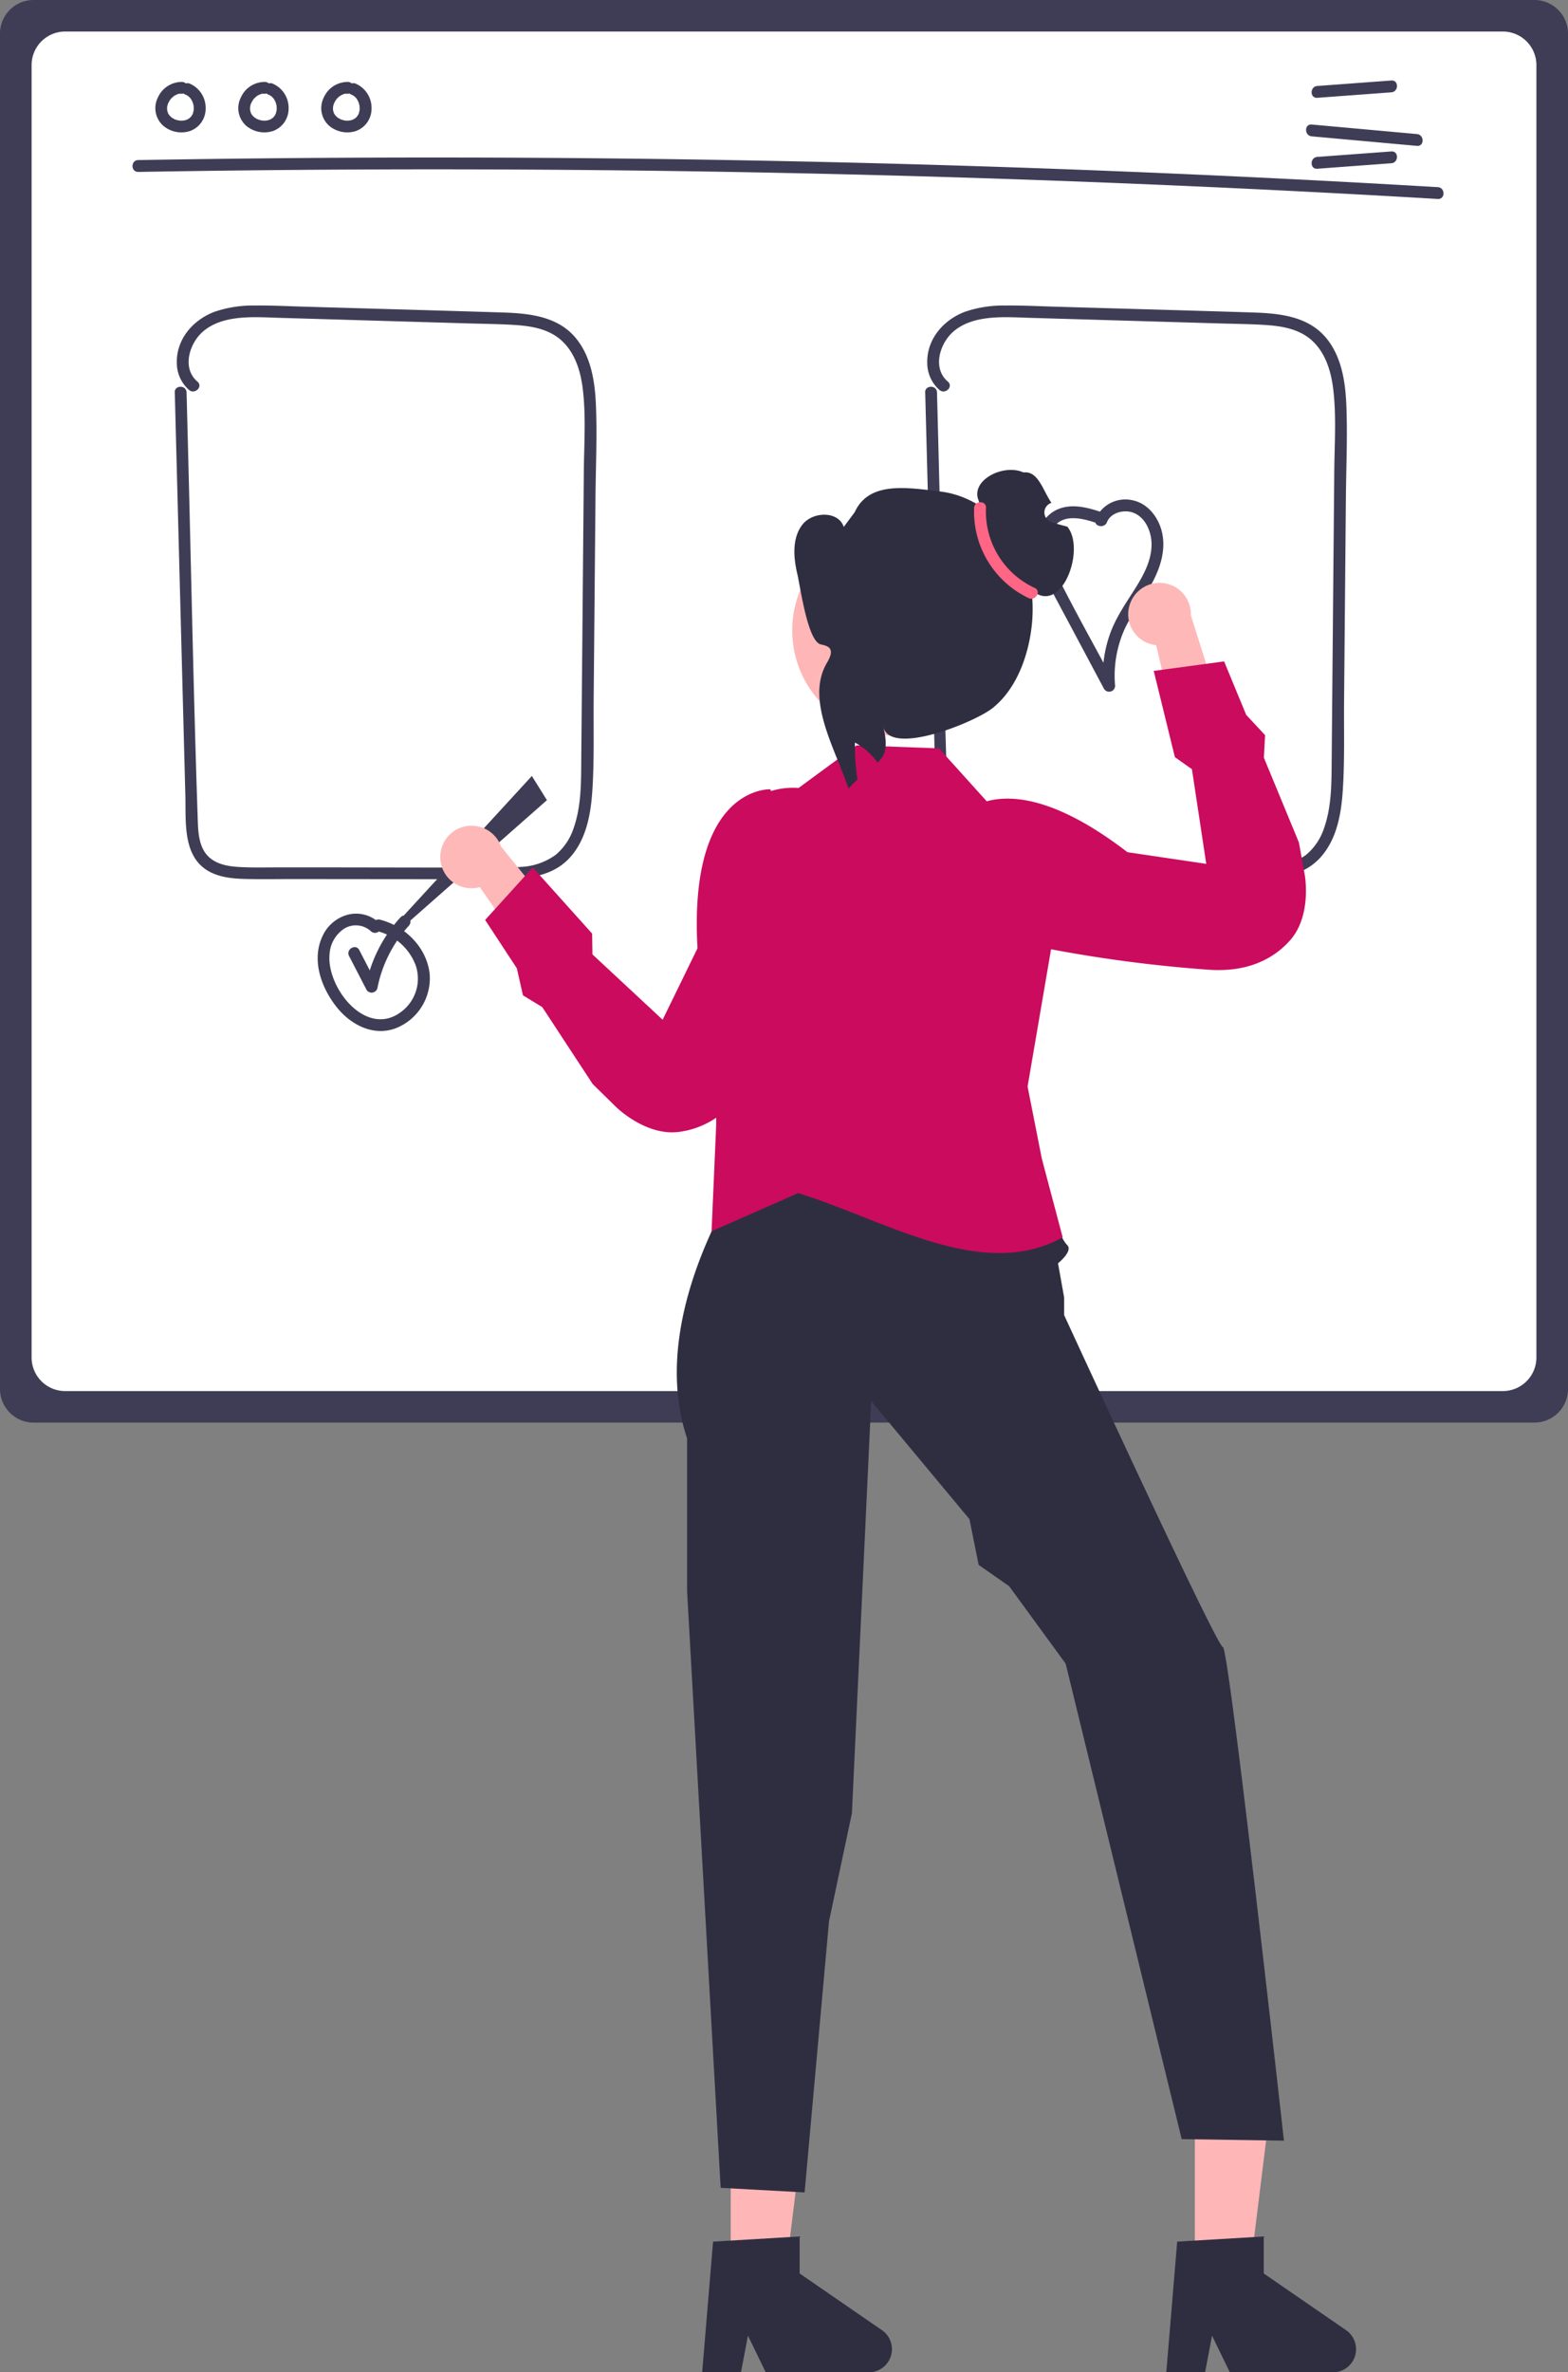 <?xml version="1.0" encoding="UTF-8"?> <svg xmlns="http://www.w3.org/2000/svg" width="164" height="248" fill="none"><rect width="100%" height="100%" fill="#808080" stroke="none"/><path d="M160.489 148.718H3.511A3.512 3.512 0 0 1 0 145.216V3.502A3.509 3.509 0 0 1 3.511 0H160.49A3.511 3.511 0 0 1 164 3.502v141.714c0 1.932-1.574 3.497-3.511 3.502z" fill="#3F3D56"></path><path d="M157.184 145.422H6.816a3.512 3.512 0 0 1-3.511-3.502V6.797a3.511 3.511 0 0 1 3.511-3.501h150.368a3.511 3.511 0 0 1 3.511 3.501V141.92a3.512 3.512 0 0 1-3.511 3.502z" fill="#fff"></path><path d="M14.454 17.974a1781.4 1781.4 0 0 1 135.93 2.826c.797.045.793-1.19 0-1.236a1782.147 1782.147 0 0 0-135.926-2.83c-.797.012-.797 1.248 0 1.236l-.004.004zM137.78 10.225l7.738-.573c.789-.057.797-1.293 0-1.236l-7.738.573c-.789.058-.797 1.293 0 1.236zM137.78 17.64l7.738-.573c.789-.057.797-1.293 0-1.235l-7.738.572c-.789.058-.797 1.294 0 1.236zM137.198 14.254l11.001.997c.793.07.789-1.166 0-1.236l-11.001-.997c-.793-.07-.789 1.166 0 1.236zM19.035 8.565a2.735 2.735 0 0 0-2.532 1.652 2.462 2.462 0 0 0 .566 2.925c.768.65 1.818.865 2.78.564a2.473 2.473 0 0 0 1.66-2.323 2.759 2.759 0 0 0-1.726-2.666.624.624 0 0 0-.764.433.634.634 0 0 0 .434.762c.107.041-.1-.054 0 0 .04.02.082.041.123.066.034.02.067.04.104.066.115.074-.058-.054.016.012.066.058.128.115.186.181.02.025.108.09.041.046-.05-.038-.02-.03 0 0 .017.02.03.045.046.065.05.075.09.149.132.227l.025.054c.016.033.041.04 0 0-.037-.042-.013-.037 0 0 .008.024.02.049.029.078.029.082.053.169.074.255l.025.12c.029.14 0-.087 0 .016.004.087.012.177.012.264 0 .041 0 .082-.004.12 0 .02 0 .04-.004.061-.008.099-.008-.037.008-.045a1.348 1.348 0 0 0-.057.255l-.038.116c-.041.131.042-.075-.004.016a1.775 1.775 0 0 1-.128.227c-.02.028-.095.098-.033.053.066-.053-.037.037-.058.062l-.087.086a.702.702 0 0 1-.061.054s.103-.07.045-.033c-.074.045-.145.099-.219.136-.008.004-.107.05-.107.054-.004-.017.128-.046.037-.017-.02.004-.037.013-.058.02-.083.03-.165.05-.252.067a.131.131 0 0 0-.058.012c-.066.017.062-.008.066-.008-.045 0-.095 0-.14.012a2.843 2.843 0 0 1-.265 0c-.02 0-.04 0-.061-.004-.046 0-.083-.037-.021 0 .05.029.045.008 0 0-.02 0-.041-.008-.062-.012a2.593 2.593 0 0 1-.256-.062c-.046-.012-.091-.029-.137-.046-.02-.004-.037-.012-.057-.02 0-.004.115.054.053.02-.078-.04-.157-.078-.231-.123a2.02 2.02 0 0 1-.12-.078c-.016-.013-.033-.02-.05-.037 0-.005.096.082.046.037-.062-.062-.132-.116-.19-.178-.012-.016-.025-.028-.041-.045l-.013-.016c-.033-.041-.033-.041 0 0 .033.008.033.045 0 0-.012-.017-.024-.033-.033-.05a1.23 1.23 0 0 1-.128-.226s.054.148.017.033a.304.304 0 0 1-.02-.066l-.038-.132c-.013-.045-.017-.087-.029-.132-.017-.074.012.058.008.054-.008-.009-.004-.074-.008-.087-.004-.099.004-.19.008-.288 0-.074-.004.057-.008.053 0-.02.004-.045.012-.066.013-.049.021-.103.038-.152.016-.058.033-.115.053-.169l.025-.062c.025-.078-.05.095-.008.025.058-.095.103-.202.165-.297.016-.02.103-.148.058-.086-.05.062.05-.058.066-.078.074-.083.165-.153.244-.235.045-.05-.033.024-.038.029.025-.017.05-.038.075-.054.041-.029.087-.058.132-.082.05-.03.107-.054.157-.083.058-.037-.045.017-.045.017a.49.49 0 0 1 .082-.033c.05-.017.256-.107.302-.078 0 0-.157.012-.033.004.029 0 .057-.004.09-.004h.182a.62.62 0 0 0 .62-.618.634.634 0 0 0-.62-.618zM27.71 8.565a2.735 2.735 0 0 0-2.532 1.652 2.462 2.462 0 0 0 .566 2.925c.769.65 1.818.865 2.78.564a2.473 2.473 0 0 0 1.661-2.323 2.759 2.759 0 0 0-1.727-2.666.624.624 0 0 0-.764.433.634.634 0 0 0 .434.762c.107.041-.1-.054 0 0 .041.02.082.041.124.066.033.02.066.04.103.066.116.074-.058-.054.017.012.066.058.128.115.186.181.02.025.107.09.04.046-.049-.038-.02-.03 0 0 .017.02.03.045.046.065.05.075.091.149.132.227.009.017.017.037.025.054.017.033.042.04 0 0-.037-.042-.012-.037 0 0 .009.024.02.049.03.078.028.082.053.169.073.255l.025.12c.03.14 0-.087 0 .016.004.087.013.177.013.264 0 .041 0 .082-.005.12 0 .02 0 .04-.004.061-.008.099-.008-.037.009-.045a1.34 1.34 0 0 0-.058.255c-.013.037-.025.074-.037.116-.042.131.041-.075-.005.016a1.775 1.775 0 0 1-.127.227c-.021.028-.096.098-.034.053.066-.053-.037.037-.057.062l-.087.086a.702.702 0 0 1-.062.054s.103-.07.045-.033c-.074.045-.144.099-.219.136-.008.004-.107.05-.107.054-.004-.017.128-.046.037-.017-.02.004-.037.013-.058.02-.082.03-.165.05-.252.067a.131.131 0 0 0-.058.012c-.066.017.062-.008.067-.008-.046 0-.095 0-.14.012a2.843 2.843 0 0 1-.265 0c-.02 0-.042 0-.062-.004-.046 0-.083-.037-.02 0 .049.029.045.008 0 0-.021 0-.042-.008-.063-.012a2.591 2.591 0 0 1-.392-.107c-.02-.005-.037-.013-.058-.021 0-.004.116.054.054.02-.079-.04-.157-.078-.232-.123a2.02 2.02 0 0 1-.12-.078c-.016-.013-.033-.02-.05-.037 0-.005.096.082.046.037-.062-.062-.132-.116-.19-.178-.012-.016-.024-.028-.041-.045l-.012-.016c-.034-.041-.034-.041 0 0 .033.008.033.045 0 0-.013-.017-.025-.033-.034-.05a1.23 1.23 0 0 1-.127-.226s.053.148.016.033a.31.31 0 0 1-.02-.066l-.038-.132c-.012-.045-.016-.087-.029-.132-.016-.074.013.058.009.054-.009-.009-.005-.074-.009-.087-.004-.099.004-.19.009-.288 0-.074-.005.057-.009.053 0-.02.004-.045.013-.066.012-.049.02-.103.037-.152.016-.058.033-.115.053-.169l.025-.062c.025-.078-.05.095-.008.025.058-.095.103-.202.165-.297.017-.02.104-.148.058-.086-.05.062.05-.058.066-.078.075-.083.165-.153.244-.235.045-.05-.033.024-.037.029.025-.017.05-.038.074-.054.041-.029.087-.058.132-.082.05-.03.108-.054.157-.083.058-.037-.045.017-.045.017a.495.495 0 0 1 .082-.033c.05-.017.257-.107.302-.078 0 0-.157.012-.033.004.029 0 .058-.004.09-.004h.183a.62.62 0 0 0 .62-.618.634.634 0 0 0-.62-.618zM36.386 8.565a2.735 2.735 0 0 0-2.532 1.652 2.462 2.462 0 0 0 .566 2.925c.768.65 1.817.865 2.78.564a2.473 2.473 0 0 0 1.66-2.323 2.76 2.76 0 0 0-1.726-2.666.624.624 0 0 0-.765.433.634.634 0 0 0 .434.762c.108.041-.099-.054 0 0 .041.02.083.041.124.066.033.02.066.04.103.066.116.074-.058-.054.017.012.066.058.128.115.186.181.02.025.107.09.041.046-.05-.038-.02-.03 0 0 .017.02.029.045.045.065.05.075.091.149.133.227.008.017.016.037.025.054.016.033.04.04 0 0-.038-.042-.013-.037 0 0 .008.024.02.049.028.078.03.082.054.169.075.255l.025.12c.029.14 0-.087 0 .016.004.087.012.177.012.264 0 .041 0 .082-.004.12 0 .02 0 .04-.004.061-.009.099-.009-.037.008-.045a1.34 1.34 0 0 0-.058.255c-.012.037-.025.074-.037.116-.041.131.041-.075-.004.016a1.775 1.775 0 0 1-.128.227c-.02.028-.095.098-.033.053.066-.053-.038.037-.058.062l-.087.086a.702.702 0 0 1-.062.054s.103-.07.046-.033c-.075.045-.145.099-.22.136-.008.004-.107.05-.107.054-.004-.017.128-.046.037-.017-.02.004-.037.013-.057.02-.083.03-.166.05-.252.067a.131.131 0 0 0-.058.012c-.066.017.062-.008.066-.008-.046 0-.095 0-.14.012a2.843 2.843 0 0 1-.265 0c-.02 0-.041 0-.062-.004-.045 0-.083-.037-.02 0 .049.029.045.008 0 0-.021 0-.042-.008-.063-.012a2.591 2.591 0 0 1-.392-.107c-.02-.005-.037-.013-.058-.021 0-.004.116.054.054.02-.079-.04-.157-.078-.231-.123a1.988 1.988 0 0 1-.12-.078c-.017-.013-.033-.02-.05-.037 0-.005.095.082.046.037-.062-.062-.133-.116-.19-.178-.013-.016-.025-.028-.042-.045l-.012-.016c-.033-.041-.033-.041 0 0 .033.008.033.045 0 0-.013-.017-.025-.033-.033-.05a1.23 1.23 0 0 1-.128-.226s.053.148.016.033a.31.31 0 0 1-.02-.066l-.038-.132c-.012-.045-.016-.087-.029-.132-.016-.074.013.058.009.054-.009-.009-.004-.074-.009-.087-.004-.099.005-.19.009-.288 0-.074-.009.057-.009.053 0-.02.005-.045.013-.066.012-.049.02-.103.037-.152.017-.058.033-.115.054-.169l.025-.062c.024-.078-.05.095-.009.025.058-.095.104-.202.166-.297.016-.02.103-.148.057-.086-.05.062.05-.058.066-.078.075-.083.166-.153.244-.235.046-.05-.033.024-.037.029.025-.017.05-.038.074-.054.042-.029.087-.058.133-.082.05-.03.107-.054.157-.083.057-.037-.046.017-.046.017a.492.492 0 0 1 .083-.033c.05-.017.256-.107.301-.078 0 0-.157.012-.033.004.03 0 .058-.004.091-.004h.182a.62.62 0 0 0 .62-.618.634.634 0 0 0-.62-.618zM18.28 41.019l.553 21.092.554 21.093c.07 2.66-.306 6.29 2.4 7.852 1.128.65 2.479.79 3.76.828 1.697.045 3.403.012 5.1.012l21.172.02c2.78 0 5.837-.078 7.828-2.31 1.665-1.867 2.136-4.45 2.301-6.864.22-3.184.116-6.406.145-9.599l.095-10.6.095-10.599c.029-3.222.182-6.468.041-9.685-.107-2.455-.524-5.08-2.177-7.008-1.88-2.2-4.854-2.496-7.568-2.583-7.014-.222-14.033-.411-21.047-.617-1.615-.05-3.235-.132-4.846-.112a12.502 12.502 0 0 0-4.23.647c-2.268.849-4.04 2.88-3.961 5.397a3.755 3.755 0 0 0 1.28 2.785c.607.51 1.487-.359.876-.874-1.652-1.396-.851-4.008.59-5.244 2.095-1.792 5.38-1.504 7.932-1.425l19.874.585c1.541.045 3.086.061 4.627.152 1.376.082 2.81.26 4.04.919 2.128 1.14 2.958 3.48 3.235 5.746.35 2.851.14 5.789.115 8.652l-.09 10.084-.178 19.968c-.02 2.43.016 4.935-.806 7.259a6.11 6.11 0 0 1-1.863 2.768 6.716 6.716 0 0 1-3.73 1.273c-1.508.12-3.032.062-4.544.062h-5.164l-9.914-.016H29.61c-1.508-.009-3.028.045-4.536-.038-1.156-.061-2.445-.263-3.3-1.12-.955-.96-1.046-2.447-1.087-3.72-.454-13.273-.698-26.56-1.045-39.833l-.128-4.939c-.02-.795-1.26-.795-1.24 0l.005-.008zM96.768 41.019l.554 21.092.553 21.093c.07 2.66-.305 6.29 2.4 7.852 1.128.65 2.479.79 3.759.828 1.698.045 3.404.012 5.102.012l21.172.02c2.78 0 5.837-.078 7.828-2.31 1.665-1.867 2.135-4.45 2.301-6.864.219-3.184.115-6.406.144-9.599l.095-10.6.095-10.599c.029-3.222.182-6.468.042-9.685-.108-2.455-.525-5.08-2.177-7.008-1.88-2.2-4.854-2.496-7.568-2.583-7.015-.222-14.033-.411-21.048-.617-1.615-.05-3.234-.132-4.845-.112a12.509 12.509 0 0 0-4.231.647c-2.267.849-4.04 2.88-3.961 5.397a3.755 3.755 0 0 0 1.28 2.785c.608.51 1.488-.359.876-.874-1.652-1.396-.85-4.008.591-5.244 2.094-1.792 5.379-1.504 7.931-1.425l19.875.585c1.54.045 3.085.061 4.626.152 1.376.082 2.809.26 4.04.919 2.128 1.14 2.958 3.48 3.235 5.746.351 2.851.14 5.789.116 8.652l-.091 10.084-.178 19.968c-.021 2.43.017 4.935-.805 7.259a6.12 6.12 0 0 1-1.863 2.768 6.719 6.719 0 0 1-3.731 1.273c-1.508.12-3.032.062-4.544.062h-5.164l-9.914-.016h-5.164c-1.507-.009-3.028.045-4.535-.038-1.157-.061-2.446-.263-3.301-1.12-.954-.96-1.045-2.447-1.087-3.72-.454-13.273-.698-26.56-1.045-39.833l-.128-4.939c-.02-.795-1.26-.795-1.24 0l.005-.008zM39.674 96.49a3.505 3.505 0 0 0-3.322-.862 4.046 4.046 0 0 0-2.627 2.25c-1.169 2.488-.124 5.384 1.496 7.415 1.503 1.887 3.945 3.131 6.324 2.138a5.618 5.618 0 0 0 3.396-5.615c-.302-2.76-2.549-4.997-5.193-5.673-.772-.198-1.103.993-.33 1.19a5.79 5.79 0 0 1 4.06 3.581 4.324 4.324 0 0 1-1.5 4.849c-3.692 2.826-7.914-2.579-7.5-6.118a3.423 3.423 0 0 1 1.56-2.587c.885-.52 2.004-.4 2.756.296a.621.621 0 0 0 .876-.028.616.616 0 0 0 0-.845l.004.008z" fill="#3F3D56"></path><path d="M115.382 53.6c-1.446-.494-3.123-.989-4.622-.408-1.413.548-2.19 1.891-2.343 3.35-.169 1.627.521 3.176 1.256 4.585.884 1.693 1.797 3.37 2.694 5.059l3.106 5.829a.625.625 0 0 0 1.157-.313 11.915 11.915 0 0 1 .905-5.727c.793-1.825 2.094-3.365 3.015-5.12.851-1.615 1.417-3.469.967-5.29-.364-1.475-1.438-2.904-2.987-3.25a3.39 3.39 0 0 0-3.945 1.944c-.293.742.905 1.063 1.194.33.413-1.042 1.855-1.364 2.817-.964 1.252.519 1.847 2.014 1.847 3.283 0 1.734-.893 3.32-1.797 4.746-.913 1.438-1.876 2.83-2.483 4.437a12.92 12.92 0 0 0-.772 5.615l1.156-.313c-2.016-3.786-4.143-7.531-6.048-11.374-.731-1.48-1.392-3.473-.268-4.944 1.153-1.512 3.346-.783 4.825-.276.756.26 1.082-.935.33-1.19l-.004-.009zM36.51 99.942l1.825 3.53a.626.626 0 0 0 1.132-.144 13.58 13.58 0 0 1 3.293-6.55c.537-.585-.339-1.463-.876-.874a14.781 14.781 0 0 0-3.61 7.098l1.131-.148-1.825-3.53c-.368-.709-1.434-.083-1.07.622v-.004z" fill="#3F3D56"></path><path d="M57.206 83.648 42.789 96.35a.43.43 0 0 1-.6-.037.421.421 0 0 1 .005-.564l13.434-14.629 1.578 2.53z" fill="#3F3D56"></path><path d="M76.427 238.208h5.668l2.698-21.797h-8.366v21.797z" fill="#FFB6B6"></path><path d="M73.436 248h4.065l.727-3.827 1.86 3.827h10.777a2.421 2.421 0 0 0 2.425-2.414c0-.795-.392-1.537-1.045-1.99l-8.61-5.928V233.8l-9.054.539L73.44 248h-.005z" fill="#2F2E41"></path><path d="M124.971 238.208h5.667l2.698-21.797h-8.365v21.797z" fill="#FFB6B6"></path><path d="M121.979 248h4.065l.727-3.827L128.63 248h10.778a2.421 2.421 0 0 0 2.425-2.414c0-.795-.392-1.537-1.045-1.99l-8.609-5.928V233.8l-9.055.539-1.14 13.661h-.005zM108.591 122.661l-28.743-3.184s-12.773 16.56-7.986 30.893v15.959l3.512 62.387 8.782.478 2.553-28.343 2.396-11.304 2.016-43.075 10.278 12.343.958 4.778 3.194 2.229 5.907 8.095 12.137 49.707 10.695.161s-5.746-51.594-6.382-51.594c-.637 0-16.607-34.712-16.607-34.712v-1.837l-.64-3.576s1.598-1.273.958-1.911c-.64-.639-1.276-2.546-1.276-2.546l-1.756-4.936.004-.012z" fill="#2F2E41"></path><path d="m98.21 78.235 5.75 6.37 7.986 2.867-4.47 26.114 1.483 7.51 2.189 8.255c-8.435 4.656-18.457-1.771-27.665-4.626l-9.06 3.992.48-10.987.244-27.684c.037-4.284 3.552-7.728 7.849-7.691a7.6 7.6 0 0 1 .528.02l6.069-4.457 8.621.317h-.004z" fill="#CB0B5E"></path><path d="M46.065 89.918a3.256 3.256 0 0 0 3.552 2.925c.19-.016.38-.053.566-.103l6.59 9.484 2.238-5.566-6.601-8.153a3.279 3.279 0 0 0-4.177-1.998 3.26 3.26 0 0 0-2.168 3.411z" fill="#FFB8B8"></path><path d="M80.57 82.511s-8.58-.379-7.617 16.623l-3.648 7.469-7.34-6.83-.033-2.175-6.21-6.917-4.981 5.491 3.317 5.055.64 2.826 2.02 1.232 5.271 8.037 2.438 2.393s3.094 3.074 6.589 2.612a8.908 8.908 0 0 0 2.693-.791c1.665-.791 3.309-2.208 4.689-4.605a144.003 144.003 0 0 0 7.778-15.334L80.57 82.516v-.005z" fill="#CB0B5E"></path><path d="M118.126 63.318a3.244 3.244 0 0 0 2.796 4.124l2.661 11.23 4.126-4.363-3.156-9.994a3.264 3.264 0 0 0-3.152-3.378 3.275 3.275 0 0 0-3.271 2.385l-.004-.004z" fill="#FFB8B8"></path><path d="M99.867 85.96s4.536-7.271 18.056 3.13l8.242 1.22-1.5-9.9-1.78-1.256-2.215-9.018 7.362-.993 2.309 5.587 1.975 2.121-.124 2.357 3.668 8.877.603 3.358s.793 4.28-1.566 6.896a8.873 8.873 0 0 1-2.177 1.767c-1.594.923-3.693 1.475-6.46 1.257a144.318 144.318 0 0 1-17.078-2.27l-9.307-13.138-.008.005z" fill="#CB0B5E"></path><path d="M93.922 76.933c6.11 0 11.063-4.939 11.063-11.032S100.032 54.87 93.922 54.87 82.86 59.809 82.86 65.901c0 6.093 4.953 11.032 11.063 11.032z" fill="#FFB6B6"></path><path d="M108.476 62.095c-.034.012-.062.025-.095.037-.062.029-.129.05-.195.07a5.48 5.48 0 0 1-1.883.325c-.248 0-.492-.016-.736-.05a5.32 5.32 0 0 1-1.169-.283 5.625 5.625 0 0 1-3.548-3.865 5.697 5.697 0 0 1-.182-1.42v-.01c0-1.169.368-2.31 1.053-3.258.413-.58.889-.675.624-1.343-.847-2.125 2.64-3.852 4.693-2.912.074-.008.149-.008.223-.008 1.384 0 1.892 2.039 2.714 3.188l-.025.008a1.056 1.056 0 0 0 .013 2.003 23.29 23.29 0 0 0 1.664.477c1.843 2.184-.293 8.548-3.147 7.04h-.004z" fill="#2F2E41"></path><path d="M107.443 67.932c-.616 2.32-1.748 4.581-3.619 6.085-1.875 1.504-10.687 5.055-11.422 1.994.492 2.138.19 2.954-.611 3.716a9.09 9.09 0 0 0-.43-.536 6.967 6.967 0 0 0-1.942-1.561c-.02 1.29.067 2.579.269 3.856-.33.3-.645.622-.942.956-1.413-4.235-4.52-9.31-2.251-13.159.9-1.528.152-1.738-.64-1.915-1.385-.31-2.136-5.986-2.463-7.366-.405-1.73-.561-3.72.517-5.137 1.078-1.417 3.796-1.47 4.341.222l1.149-1.549c1.487-3.242 5.411-2.583 8.96-2.154 3.548.424 6.675 2.92 8.266 6.113 1.586 3.193 1.731 6.987.818 10.435z" fill="#2F2E41"></path><path d="M101.886 53.093a9.992 9.992 0 0 0 5.709 9.434c.719.33 1.351-.737.624-1.067a8.78 8.78 0 0 1-5.093-8.367c.041-.795-1.198-.79-1.24 0z" fill="#FF6584"></path></svg> 